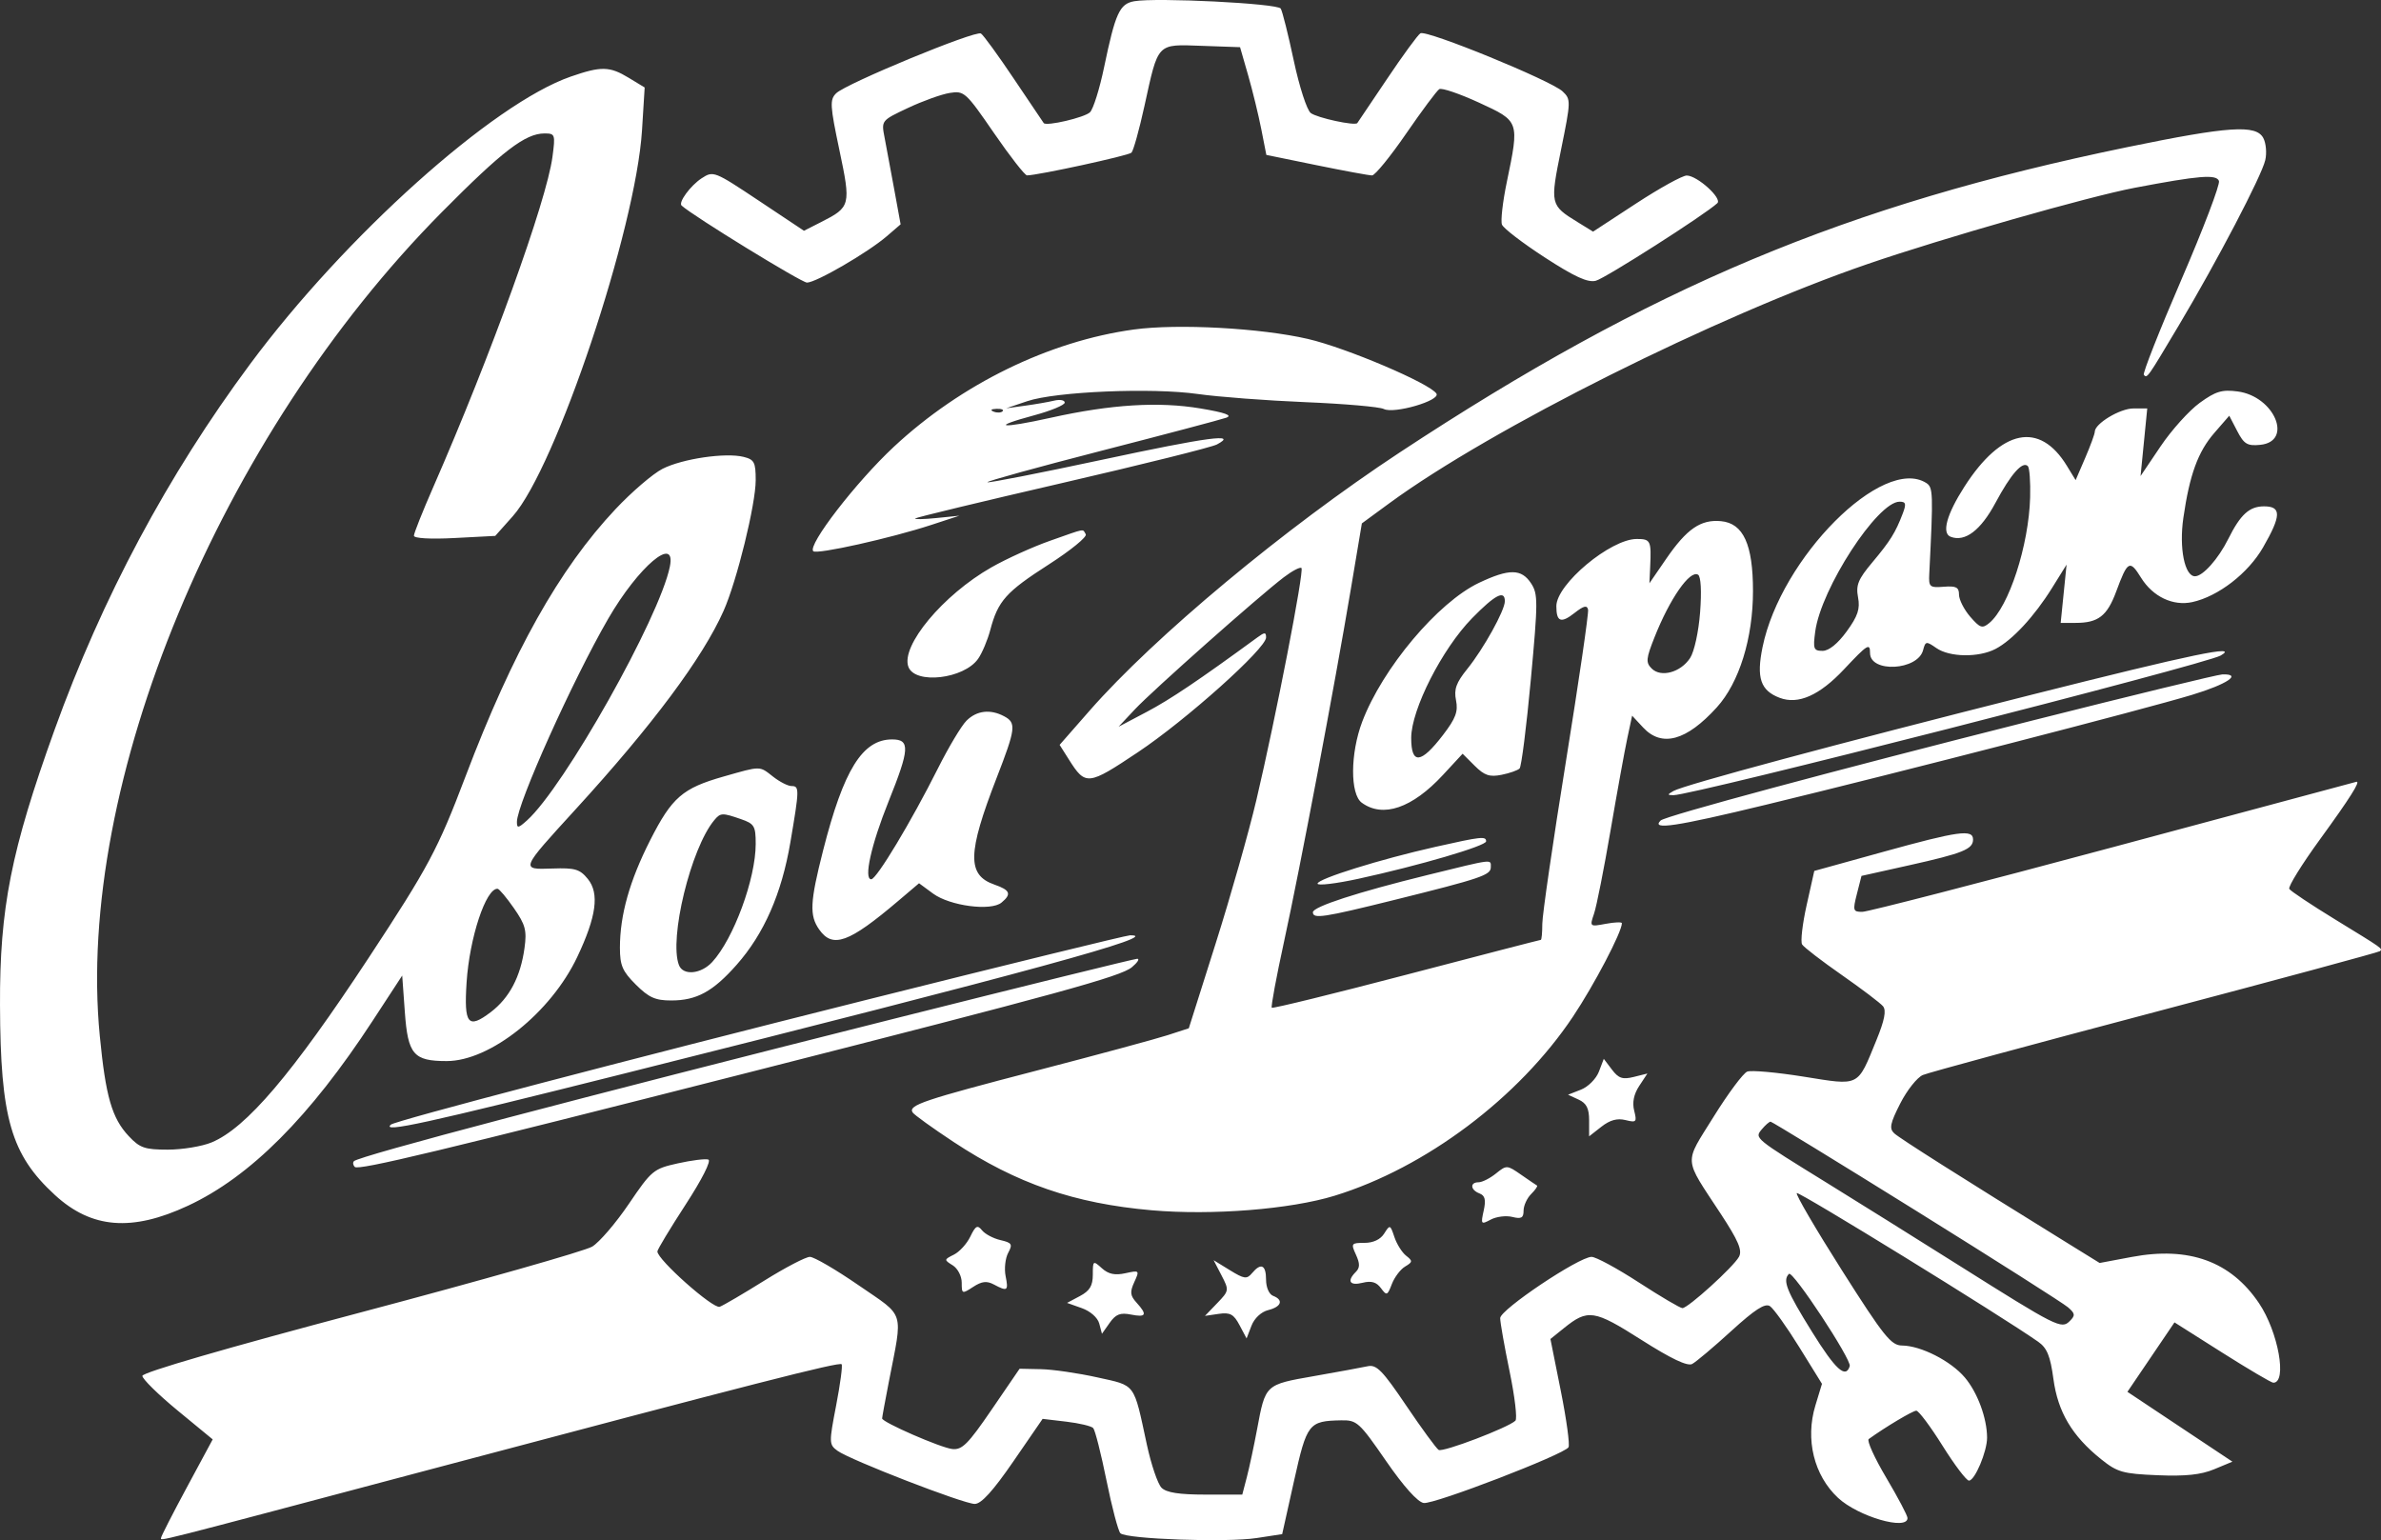 <svg width="303" height="196" viewBox="0 0 303 196" fill="none" xmlns="http://www.w3.org/2000/svg">
<rect x="0" y="0" width="303" height="196" fill="#333333" stroke="none"/>
<path fill-rule="evenodd" clip-rule="evenodd" d="M144.341 0.157C142.474 0.487 141.941 1.657 140.499 8.581C139.933 11.303 139.129 13.869 138.713 14.283C138.044 14.95 133.156 16.096 132.822 15.664C132.749 15.572 131.049 13.047 129.042 10.053C127.035 7.059 125.141 4.453 124.833 4.264C124.129 3.831 107.645 10.64 106.404 11.875C105.582 12.692 105.625 13.424 106.818 19.087C108.304 26.137 108.249 26.352 104.494 28.259L102.312 29.368L96.556 25.535C90.893 21.765 90.775 21.719 89.289 22.688C87.875 23.611 86.297 25.757 86.737 26.16C88.155 27.462 101.994 35.963 102.694 35.963C103.856 35.963 110.447 32.134 112.854 30.06L114.61 28.547L113.797 24.098C113.349 21.651 112.796 18.678 112.567 17.493C112.15 15.338 112.153 15.335 115.545 13.738C117.412 12.858 119.801 11.999 120.854 11.829C122.699 11.531 122.904 11.717 126.483 16.919C128.526 19.889 130.422 22.319 130.696 22.319C132.048 22.319 143.597 19.809 143.986 19.431C144.232 19.191 144.979 16.503 145.647 13.456C147.422 5.362 147.166 5.629 152.94 5.833L157.807 6.005L158.831 9.564C159.394 11.522 160.148 14.607 160.504 16.419L161.152 19.714L167.538 21.021C171.051 21.74 174.231 22.326 174.605 22.323C174.979 22.32 176.93 19.928 178.94 17.005C180.95 14.083 182.849 11.535 183.16 11.344C183.471 11.153 185.743 11.925 188.209 13.059C193.383 15.44 193.367 15.393 191.75 23.179C191.23 25.68 190.954 28.111 191.136 28.583C191.318 29.055 193.767 30.933 196.579 32.758C200.383 35.227 202.046 35.988 203.077 35.73C204.259 35.435 217.004 27.299 218.543 25.857C219.194 25.248 216.008 22.363 214.656 22.337C214.119 22.327 211.215 23.929 208.204 25.898L202.73 29.477L200.758 28.263C197.266 26.114 197.24 26.003 198.662 19.011C199.913 12.857 199.919 12.639 198.855 11.633C197.386 10.245 181.529 3.762 180.76 4.236C180.426 4.441 178.512 7.059 176.505 10.053C174.498 13.047 172.798 15.572 172.726 15.664C172.432 16.042 167.63 15.004 166.805 14.385C166.314 14.016 165.346 11.03 164.642 7.714C163.941 4.413 163.194 1.432 162.982 1.09C162.575 0.435 147.139 -0.337 144.341 0.157ZM72.634 9.746C62.715 13.186 43.916 30.042 31.826 46.337C21.337 60.473 12.991 76.085 6.93 92.913C1.407 108.246 -0.045 115.578 0.001 127.913C0.055 142.313 1.395 146.944 6.997 152.084C11.653 156.358 16.78 156.769 23.923 153.441C31.828 149.758 39.42 142.156 47.413 129.92L51.184 124.148L51.517 128.773C51.906 134.195 52.618 135.032 56.845 135.032C62.38 135.032 70.099 128.877 73.461 121.782C75.899 116.637 76.298 113.689 74.805 111.855C73.787 110.607 73.182 110.428 70.299 110.528C66.201 110.668 66.173 110.739 73.248 102.998C83.037 92.287 89.424 83.718 92.085 77.729C93.77 73.937 96.169 64.173 96.169 61.11C96.169 58.829 95.99 58.484 94.633 58.144C92.332 57.569 86.845 58.375 84.318 59.659C83.091 60.282 80.389 62.6 78.312 64.81C71.158 72.424 65.256 82.95 59.227 98.845C55.719 108.093 54.532 110.315 46.913 121.897C37.188 136.677 31.332 143.559 26.923 145.386C25.705 145.891 23.198 146.303 21.353 146.303C18.422 146.303 17.794 146.087 16.389 144.589C14.241 142.3 13.447 139.551 12.698 131.819C9.59 99.741 27.954 55.53 56.249 26.975C63.94 19.214 66.846 16.985 69.285 16.982C70.643 16.98 70.686 17.105 70.304 19.969C69.554 25.598 62.443 45.292 55.121 62.019C53.775 65.093 52.674 67.863 52.674 68.174C52.674 68.51 54.776 68.63 57.849 68.469L63.024 68.198L65.252 65.699C70.738 59.545 80.92 29.135 81.701 16.577L82.039 11.133L80.018 9.906C77.58 8.426 76.509 8.403 72.634 9.746ZM270.748 18.718C234.893 26.1 210.15 36.483 178.096 57.597C163.479 67.227 146.918 81.018 138.658 90.441L134.845 94.792L136.033 96.67C138.145 100.009 138.446 99.977 144.814 95.724C150.968 91.615 161.123 82.521 161.118 81.124C161.116 80.434 160.945 80.434 160.002 81.124C152.51 86.602 148.921 89.016 145.921 90.599L142.346 92.485L144.432 90.262C146.678 87.866 160.159 75.911 163.366 73.47C164.44 72.653 165.455 72.12 165.621 72.286C165.984 72.647 162.345 91.368 159.883 101.811C158.921 105.89 156.593 114.094 154.709 120.043L151.284 130.859L148.603 131.731C147.128 132.211 139.63 134.24 131.94 136.238C117.509 139.99 115.563 140.645 116.133 141.563C116.317 141.86 118.671 143.556 121.364 145.333C129.387 150.629 136.72 153.158 146.548 154.018C154.236 154.69 164.199 153.9 169.828 152.172C181.418 148.612 193.263 139.716 200.165 129.387C202.876 125.331 206.398 118.607 206.398 117.488C206.398 117.319 205.473 117.354 204.342 117.566C202.297 117.948 202.288 117.939 202.859 116.258C203.175 115.327 204.119 110.561 204.957 105.667C205.795 100.773 206.755 95.489 207.091 93.924L207.7 91.079L209.106 92.589C211.477 95.136 214.613 94.277 218.473 90.023C221.326 86.879 223.082 81.23 223.081 75.202C223.079 69.276 221.853 66.596 219.018 66.325C216.435 66.078 214.654 67.3 212.034 71.118L209.9 74.226L209.997 72.15C210.154 68.796 210.055 68.59 208.288 68.59C204.952 68.59 198.057 74.351 198.057 77.139C198.057 79.142 198.644 79.362 200.371 78.006C201.541 77.087 201.971 76.983 202.095 77.587C202.186 78.029 200.912 86.749 199.265 96.965C197.617 107.18 196.269 116.454 196.269 117.573C196.269 118.692 196.184 119.608 196.08 119.608C195.977 119.608 188.282 121.602 178.981 124.039C169.681 126.476 161.969 128.368 161.844 128.244C161.719 128.12 162.424 124.324 163.409 119.809C165.43 110.554 169.833 87.302 171.921 74.866L173.307 66.607L176.83 64.024C189.768 54.542 218.448 40.2 237.68 33.596C247.317 30.287 265.777 25.017 271.642 23.901C279.859 22.337 282.045 22.159 282.379 23.026C282.545 23.456 280.39 29.116 277.591 35.602C274.791 42.089 272.642 47.538 272.816 47.711C273.258 48.151 273.217 48.209 277.263 41.42C282.127 33.259 287.802 22.412 288.272 20.378C288.481 19.475 288.368 18.206 288.021 17.56C287.093 15.833 283.637 16.065 270.748 18.718ZM144.307 41.931C133.513 43.406 122.322 48.872 113.753 56.855C108.958 61.322 102.731 69.389 103.493 70.148C103.938 70.59 113.349 68.493 118.513 66.801L122.088 65.629L119.156 65.926C117.543 66.089 116.337 66.111 116.475 65.975C116.613 65.84 125.038 63.809 135.196 61.463C145.355 59.117 154.203 56.913 154.857 56.565C157.624 55.097 153.813 55.605 140.222 58.514C132.332 60.203 125.778 61.487 125.658 61.368C125.539 61.249 132.059 59.449 140.15 57.368C148.24 55.287 155.395 53.393 156.051 53.158C156.889 52.859 155.921 52.51 152.782 51.982C147.448 51.085 141.408 51.459 133.745 53.158C127.29 54.59 125.891 54.392 131.595 52.854C133.74 52.277 135.494 51.547 135.494 51.234C135.494 50.921 134.891 50.809 134.154 50.985C133.416 51.161 131.741 51.452 130.43 51.631L128.047 51.957L130.728 51.053C134.376 49.824 146.58 49.312 152.432 50.141C155.03 50.509 161.197 50.977 166.136 51.18C171.076 51.383 175.558 51.774 176.096 52.048C177.391 52.708 183.343 50.973 182.798 50.095C181.997 48.806 171.335 44.268 166.442 43.134C160.453 41.746 149.87 41.171 144.307 41.931ZM279.925 51.273C278.582 52.246 276.34 54.739 274.943 56.812L272.402 60.582L272.828 56.281L273.253 51.98H271.485C269.78 51.98 266.577 53.912 266.577 54.94C266.577 55.215 266.029 56.715 265.358 58.272L264.14 61.103L263.026 59.28C259.553 53.594 254.704 54.581 249.988 61.933C247.725 65.461 247.066 67.864 248.238 68.312C250.065 69.01 252.064 67.493 253.944 63.981C255.903 60.321 257.383 58.645 258.059 59.318C258.273 59.531 258.404 61.32 258.35 63.294C258.18 69.419 255.639 77.229 253.147 79.289C252.261 80.021 251.971 79.924 250.719 78.475C249.938 77.57 249.298 76.309 249.298 75.674C249.298 74.734 248.935 74.546 247.362 74.669C245.557 74.809 245.431 74.698 245.514 73.04C246.031 62.712 246.008 62.018 245.127 61.462C239.598 57.965 226.623 70.978 224.297 82.355C223.495 86.273 224.04 87.882 226.481 88.806C228.839 89.699 231.545 88.499 234.669 85.173C237.661 81.988 237.977 81.79 237.977 83.104C237.977 85.657 244.047 85.331 244.727 82.741C245.029 81.591 245.129 81.575 246.412 82.47C248.098 83.646 251.8 83.701 253.946 82.582C256.088 81.465 258.88 78.452 261.141 74.819L262.987 71.853L262.612 75.561L262.237 79.269H264.148C267.016 79.269 268.153 78.387 269.305 75.271C270.758 71.341 271.022 71.194 272.465 73.52C273.968 75.939 276.531 77.158 278.986 76.622C282.29 75.899 286.09 72.962 287.991 69.661C290.319 65.62 290.348 64.438 288.12 64.438C286.248 64.438 285.119 65.466 283.561 68.59C282.293 71.134 280.329 73.336 279.33 73.336C278.009 73.336 277.292 69.743 277.848 65.907C278.644 60.41 279.707 57.492 281.787 55.097L283.69 52.905L284.701 54.851C285.567 56.518 285.984 56.77 287.614 56.612C291.875 56.202 289.442 50.429 284.749 49.815C282.763 49.555 281.961 49.797 279.925 51.273ZM127.587 52.338C127.389 52.535 126.875 52.557 126.446 52.385C125.97 52.196 126.111 52.055 126.805 52.027C127.433 52.001 127.785 52.141 127.587 52.338ZM242.133 65.367C241.206 67.795 240.55 68.846 238.256 71.58C236.464 73.715 236.158 74.466 236.45 76.016C236.728 77.49 236.424 78.401 235.003 80.355C233.864 81.919 232.738 82.828 231.937 82.828C230.795 82.828 230.704 82.585 231.003 80.361C231.739 74.896 238.919 63.845 241.734 63.845C242.541 63.845 242.611 64.115 242.133 65.367ZM133.62 68.821C131.442 69.586 128.091 71.105 126.172 72.196C120.012 75.7 114.581 82.217 115.606 84.876C116.472 87.124 122.66 86.406 124.465 83.849C124.976 83.124 125.678 81.463 126.024 80.158C127.004 76.465 128.013 75.335 133.46 71.837C136.252 70.044 138.372 68.313 138.171 67.991C137.729 67.278 138.315 67.17 133.62 68.821ZM85.246 72.099C83.942 78.588 71.784 100.182 67.045 104.424C65.945 105.409 65.782 105.429 65.782 104.588C65.782 102.334 72.882 86.538 77.4 78.738C81.251 72.092 86.066 68.017 85.246 72.099ZM188.226 74.165C182.992 76.642 175.934 85.034 173.352 91.848C171.829 95.867 171.8 101.064 173.295 102.154C175.993 104.122 179.711 102.849 183.632 98.614L186.127 95.92L187.662 97.449C188.904 98.685 189.558 98.906 191.077 98.604C192.11 98.398 193.146 98.034 193.379 97.796C193.612 97.557 194.254 92.489 194.805 86.533C195.732 76.505 195.734 75.594 194.833 74.223C193.612 72.369 192.048 72.356 188.226 74.165ZM216.352 77.908C216.163 80.398 215.608 82.936 215.074 83.747C213.872 85.573 211.372 86.255 210.191 85.079C209.424 84.315 209.466 83.835 210.538 81.126C212.496 76.181 215.055 72.5 216.091 73.138C216.452 73.36 216.555 75.24 216.352 77.908ZM191.503 76.511C191.503 77.679 188.795 82.562 186.723 85.129C185.305 86.885 185.007 87.717 185.29 89.126C185.576 90.553 185.248 91.428 183.631 93.538C180.815 97.215 179.586 97.329 179.586 93.915C179.586 90.308 183.514 82.578 187.328 78.679C190.258 75.684 191.503 75.038 191.503 76.511ZM258.534 88.414C233.696 94.677 214.287 99.894 212.953 100.665C212.158 101.124 212.158 101.184 212.953 101.195C215.294 101.231 280.665 84.548 282.604 83.42C285.061 81.99 279.138 83.219 258.534 88.414ZM258.534 91.72C233.276 98.096 211.903 103.845 211.329 104.417C210.073 105.667 213.233 105.195 224.713 102.416C242.008 98.229 272.821 90.282 278.941 88.43C283.43 87.071 285.394 85.75 282.814 85.824C282.241 85.84 271.314 88.493 258.534 91.72ZM122.995 91.713C122.347 92.358 120.709 95.095 119.355 97.794C115.958 104.563 111.548 111.896 110.873 111.896C109.885 111.896 110.863 107.504 113.08 101.986C115.769 95.296 115.837 94.099 113.529 94.099C109.757 94.099 107.366 97.943 104.749 108.216C103.075 114.789 102.989 116.502 104.247 118.289C105.964 120.731 108.015 119.991 114.283 114.671L116.955 112.403L118.738 113.716C120.876 115.289 126.1 115.978 127.448 114.865C128.759 113.781 128.56 113.274 126.553 112.577C123.049 111.361 123.105 108.593 126.83 98.991C129.266 92.712 129.354 91.989 127.788 91.154C126.027 90.215 124.297 90.417 122.995 91.713ZM92.08 98.822C86.852 100.309 85.513 101.471 82.747 106.913C80.123 112.076 78.89 116.452 78.89 120.602C78.89 122.864 79.209 123.604 80.916 125.303C82.569 126.949 83.397 127.32 85.415 127.32C88.656 127.32 90.725 126.192 93.739 122.784C97.229 118.836 99.469 113.732 100.581 107.194C101.737 100.396 101.744 100.032 100.719 100.032C100.271 100.032 99.224 99.498 98.39 98.845C96.609 97.45 96.899 97.451 92.08 98.822ZM268.961 107.79C252.084 112.323 237.7 116.035 236.998 116.04C235.812 116.048 235.762 115.886 236.305 113.758L236.889 111.467L242.944 110.118C249.79 108.593 251.086 108.07 251.086 106.833C251.086 105.499 249.247 105.752 239.681 108.399L230.881 110.834L229.907 115.192C229.372 117.589 229.113 119.839 229.332 120.192C229.551 120.545 231.82 122.292 234.374 124.073C236.928 125.855 239.294 127.648 239.631 128.058C240.066 128.586 239.822 129.84 238.791 132.363C236.331 138.381 236.749 138.171 229.517 137.013C226.088 136.464 222.864 136.175 222.351 136.371C221.839 136.567 219.911 139.155 218.067 142.123C214.27 148.234 214.192 147.174 218.962 154.447C221.223 157.896 221.742 159.115 221.3 159.937C220.614 161.214 214.82 166.473 214.1 166.473C213.819 166.473 211.327 165.005 208.562 163.21C205.797 161.416 203.088 159.948 202.542 159.948C200.93 159.948 190.913 166.661 190.91 167.743C190.908 168.278 191.447 171.33 192.107 174.526C192.768 177.722 193.102 180.542 192.849 180.794C191.973 181.666 183.62 184.85 183.08 184.517C182.781 184.333 180.925 181.797 178.956 178.881C175.934 174.406 175.17 173.624 174.055 173.867C173.329 174.025 170.247 174.59 167.209 175.124C160.979 176.217 161.041 176.158 159.971 181.897C159.574 184.018 158.989 186.755 158.67 187.978L158.09 190.202H153.389C150.058 190.202 148.434 189.95 147.816 189.334C147.337 188.857 146.496 186.388 145.948 183.847C144.231 175.886 144.6 176.385 139.619 175.28C137.187 174.74 133.971 174.273 132.474 174.242L129.751 174.185L126.203 179.376C123.187 183.789 122.434 184.542 121.18 184.402C119.684 184.234 112.257 180.994 112.257 180.509C112.257 180.363 112.639 178.28 113.105 175.88C114.912 166.589 115.253 167.688 109.28 163.574C106.385 161.579 103.589 159.948 103.066 159.948C102.543 159.948 99.946 161.301 97.294 162.955C94.644 164.61 92.077 166.115 91.592 166.3C90.766 166.616 83.657 160.307 83.657 159.258C83.657 159.022 85.27 156.346 87.241 153.311C89.35 150.064 90.543 147.699 90.139 147.565C89.762 147.439 88.01 147.659 86.245 148.052C83.162 148.739 82.918 148.942 80.028 153.204C78.374 155.645 76.273 158.094 75.358 158.646C74.443 159.199 61.189 162.965 45.905 167.017C28.812 171.547 18.116 174.656 18.116 175.094C18.116 175.485 20.129 177.464 22.591 179.492L27.067 183.177L23.783 189.273C21.977 192.626 20.499 195.517 20.499 195.697C20.499 196.122 18.455 196.64 54.461 187.078C95.909 176.072 106.791 173.288 107.103 173.616C107.246 173.766 106.933 176.12 106.407 178.847C105.487 183.62 105.492 183.836 106.578 184.627C108.19 185.8 122.627 191.389 124.046 191.389C124.875 191.389 126.362 189.75 128.958 185.977L132.681 180.565L135.68 180.919C137.33 181.114 138.876 181.48 139.116 181.733C139.355 181.987 140.117 184.988 140.809 188.402C141.501 191.817 142.298 194.84 142.58 195.121C143.328 195.867 156.096 196.317 159.907 195.733L163.167 195.233L164.673 188.472C166.311 181.122 166.534 180.834 170.675 180.752C172.674 180.713 172.978 180.988 176.37 185.901C178.621 189.161 180.41 191.159 181.18 191.271C182.501 191.464 199.03 185.102 199.602 184.181C199.792 183.875 199.352 180.65 198.625 177.013L197.303 170.402L199.02 169.018C202.073 166.559 202.851 166.677 208.874 170.507C212.65 172.909 214.73 173.898 215.336 173.582C215.827 173.325 218.067 171.439 220.312 169.39C223.326 166.639 224.614 165.809 225.236 166.218C225.699 166.521 227.379 168.87 228.969 171.438L231.86 176.106L231.024 178.853C229.71 183.169 230.837 187.765 233.907 190.619C236.469 193 242.744 194.823 242.744 193.186C242.744 192.869 241.525 190.557 240.035 188.047C238.545 185.538 237.543 183.327 237.808 183.136C239.899 181.623 243.416 179.524 243.863 179.524C244.163 179.524 245.662 181.526 247.194 183.973C248.726 186.421 250.242 188.423 250.563 188.423C251.312 188.423 252.874 184.72 252.87 182.954C252.864 180.482 251.656 177.212 250.045 175.306C248.26 173.194 244.449 171.252 242.052 171.232C240.655 171.221 239.741 170.079 234.407 161.676C231.075 156.427 228.485 151.997 228.652 151.831C228.905 151.58 254.683 167.456 259.373 170.751C260.503 171.545 260.916 172.556 261.314 175.494C261.882 179.699 263.688 182.738 267.377 185.697C269.448 187.358 270.133 187.552 274.56 187.737C278.113 187.886 280.089 187.678 281.772 186.977L284.091 186.013L277.411 181.569L270.73 177.124L273.725 172.706L276.72 168.287L282.782 172.126C286.116 174.237 289.046 175.965 289.294 175.965C291.094 175.965 289.927 169.481 287.473 165.843C283.883 160.52 278.568 158.59 271.273 159.961L267.196 160.727L262.865 158.048C249.417 149.729 241.759 144.875 241.056 144.227C240.399 143.62 240.531 142.963 241.822 140.426C242.68 138.74 243.976 137.109 244.702 136.802C245.428 136.496 258.757 132.88 274.323 128.768C289.888 124.655 302.736 121.179 302.873 121.043C303.212 120.704 303.32 120.78 297.135 116.992C294.115 115.143 291.502 113.402 291.329 113.123C291.157 112.845 292.919 110.001 295.245 106.803C299.06 101.557 300.464 99.335 299.859 99.494C299.742 99.525 285.838 103.258 268.961 107.79ZM94.293 104.242C95.998 104.834 96.169 105.122 96.169 107.397C96.169 111.836 93.36 119.466 90.636 122.426C89.214 123.971 86.928 124.185 86.402 122.822C85.111 119.472 87.917 107.948 90.893 104.378C91.688 103.424 91.91 103.415 94.293 104.242ZM182.662 107.773C175.66 109.347 167.669 111.839 167.669 112.45C167.669 112.733 170.014 112.455 172.879 111.831C180.599 110.152 189.119 107.653 189.119 107.07C189.119 106.392 188.516 106.458 182.662 107.773ZM181.671 111.352C172.73 113.549 167.074 115.388 167.074 116.097C167.074 116.969 168.424 116.765 177.382 114.541C188.488 111.783 189.715 111.368 189.715 110.367C189.715 109.316 190.189 109.258 181.671 111.352ZM65.402 115.58C66.864 117.681 67.057 118.405 66.747 120.649C66.243 124.31 64.825 127.001 62.448 128.807C59.556 131.002 59.031 130.354 59.377 125.016C59.745 119.344 61.841 113.016 63.322 113.105C63.529 113.118 64.464 114.231 65.402 115.58ZM110.172 127.265C79.453 134.975 50.306 142.622 49.744 143.118C48.515 144.203 54.057 142.99 79.558 136.591C130.957 123.692 148.26 118.962 143.806 119.027C143.331 119.034 128.195 122.742 110.172 127.265ZM113.747 129.651C73.272 139.835 45.714 147.103 45.044 147.77C44.871 147.943 44.92 148.274 45.154 148.506C45.623 148.973 55.978 146.488 95.574 136.407C134.768 126.428 142.619 124.271 144.04 123.089C144.747 122.501 145.058 122.017 144.73 122.013C144.402 122.01 130.46 125.447 113.747 129.651ZM203.469 136.385C203.126 137.284 202.102 138.311 201.196 138.667L199.546 139.313L200.887 139.933C201.895 140.398 202.228 141.056 202.228 142.581V144.61L203.789 143.387C204.874 142.537 205.809 142.279 206.854 142.54C208.24 142.886 208.327 142.792 207.962 141.344C207.698 140.297 207.912 139.246 208.604 138.195L209.643 136.617L207.905 137.051C206.49 137.405 205.974 137.231 205.13 136.117L204.094 134.749L203.469 136.385ZM243.866 154.098C253.899 160.343 262.587 165.864 263.17 166.368C264.082 167.155 264.114 167.401 263.393 168.118C262.327 169.18 261.805 168.917 249.116 160.924C243.809 157.581 236.384 152.942 232.615 150.614C223.143 144.765 223.255 144.856 224.22 143.698C224.657 143.174 225.152 142.744 225.319 142.744C225.486 142.744 233.832 147.854 243.866 154.098ZM190.368 149.343C189.608 149.955 188.615 150.456 188.159 150.456C187.033 150.456 187.111 151.431 188.273 151.875C188.983 152.146 189.115 152.685 188.81 154.067C188.426 155.809 188.47 155.865 189.712 155.204C190.43 154.821 191.663 154.669 192.452 154.866C193.599 155.153 193.886 154.994 193.886 154.069C193.886 153.433 194.32 152.481 194.851 151.953C195.381 151.425 195.716 150.938 195.595 150.871C195.474 150.804 194.56 150.182 193.562 149.489C191.783 148.252 191.724 148.25 190.368 149.343ZM123.481 157.367C123.043 158.278 122.101 159.313 121.387 159.667C120.124 160.294 120.121 160.329 121.239 161.024C121.877 161.421 122.386 162.399 122.386 163.229C122.386 164.673 122.433 164.691 123.836 163.775C124.942 163.053 125.568 162.98 126.478 163.465C128.209 164.387 128.352 164.284 127.971 162.393C127.783 161.454 127.93 160.126 128.297 159.442C128.89 158.339 128.778 158.153 127.315 157.815C126.406 157.604 125.352 157.045 124.971 156.572C124.39 155.85 124.151 155.978 123.481 157.367ZM176.153 156.976C175.677 157.735 174.763 158.168 173.635 158.168C171.959 158.168 171.902 158.247 172.552 159.667C173.072 160.804 173.069 161.335 172.539 161.862C171.368 163.028 171.755 163.657 173.393 163.248C174.517 162.967 175.163 163.154 175.732 163.925C176.465 164.919 176.559 164.885 177.125 163.407C177.459 162.536 178.217 161.535 178.808 161.182C179.783 160.602 179.794 160.472 178.938 159.8C178.418 159.392 177.746 158.321 177.446 157.421C176.919 155.838 176.876 155.824 176.153 156.976ZM139.069 162.21C139.069 163.624 138.682 164.269 137.431 164.935L135.792 165.807L137.669 166.474C138.761 166.862 139.689 167.684 139.889 168.439L140.232 169.736L141.216 168.342C141.991 167.244 142.562 167.02 143.912 167.289C145.868 167.679 146.04 167.321 144.635 165.776C143.819 164.878 143.769 164.422 144.347 163.159C145.032 161.662 145.007 161.638 143.21 162.031C141.873 162.323 141.059 162.15 140.221 161.395C139.106 160.39 139.069 160.416 139.069 162.21ZM155.445 162.3C156.428 164.193 156.417 164.26 154.894 165.844L153.34 167.459L155.091 167.202C156.54 166.991 156.999 167.24 157.74 168.638L158.637 170.329L159.259 168.714C159.627 167.759 160.498 166.945 161.392 166.722C163.076 166.301 163.373 165.429 162.009 164.908C161.499 164.714 161.115 163.829 161.115 162.85C161.115 160.958 160.466 160.659 159.326 162.026C158.67 162.812 158.336 162.767 156.512 161.645L154.442 160.371L155.445 162.3ZM235.393 173.852C234.888 175.491 233.585 174.306 230.585 169.477C227.341 164.255 226.821 162.948 227.659 162.114C228.137 161.638 235.645 173.033 235.393 173.852Z" fill="white"/>
</svg>
